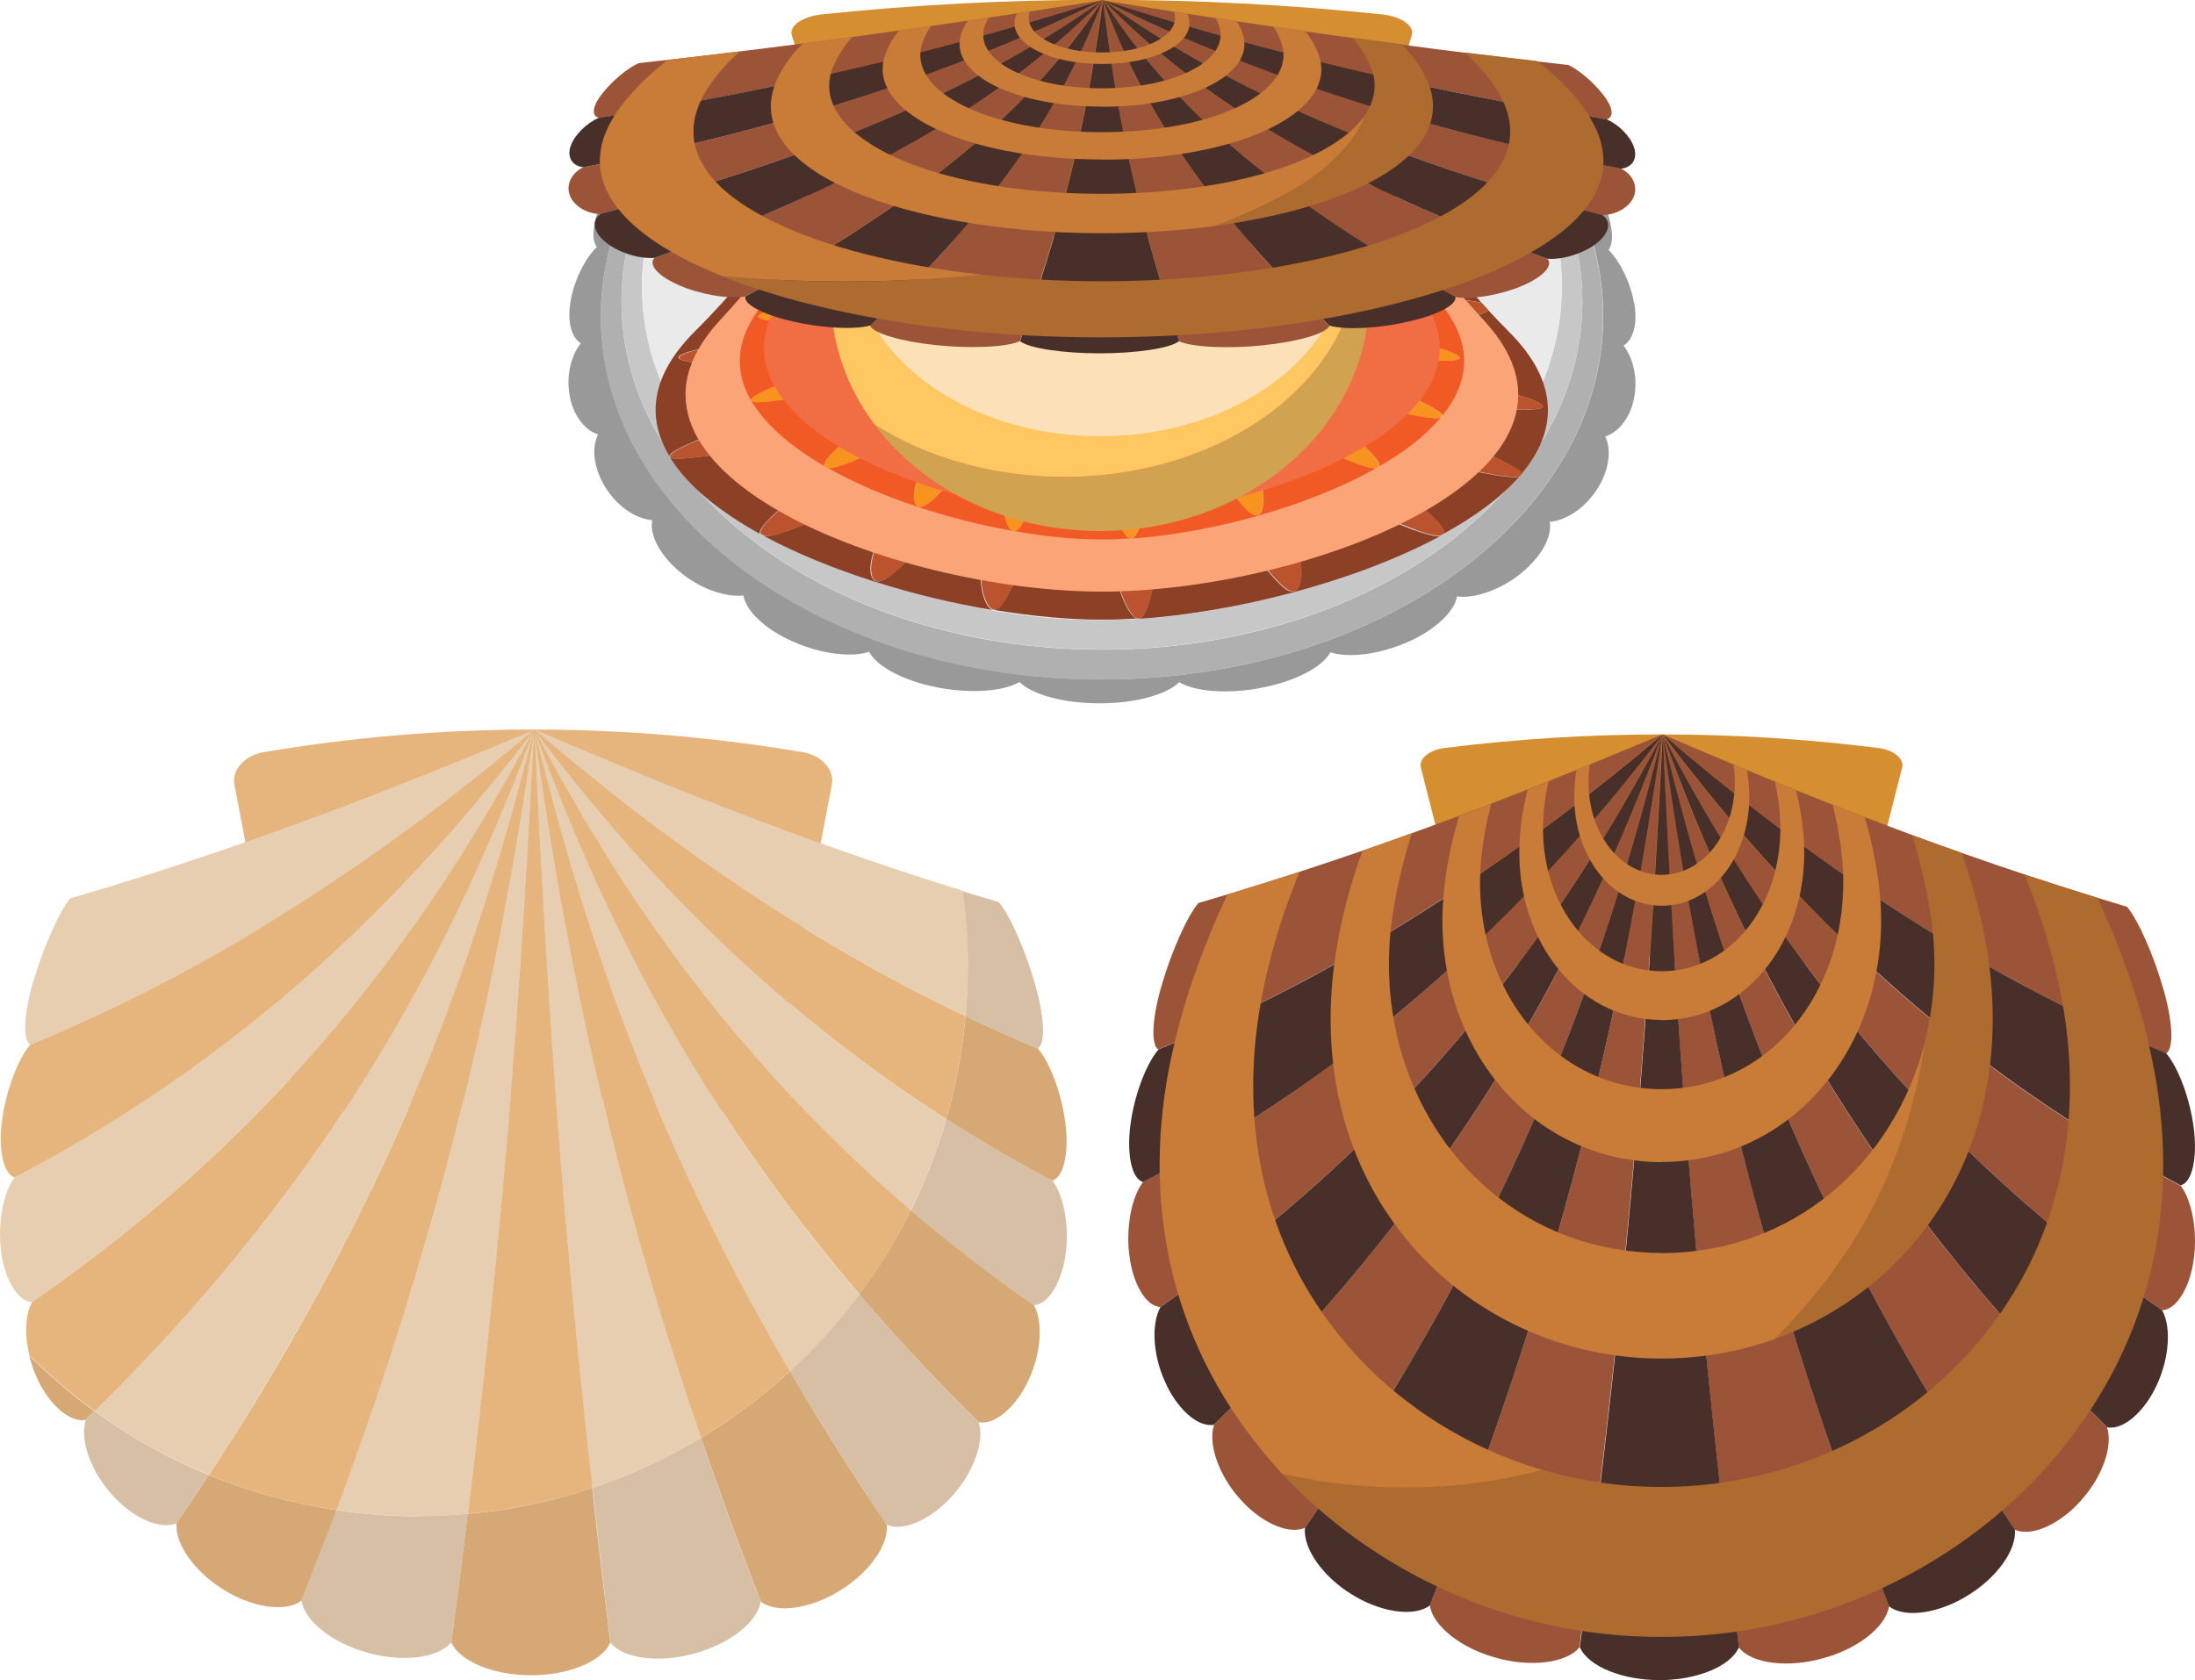 <?xml version="1.0" encoding="UTF-8"?><svg id="_レイヤー_2" xmlns="http://www.w3.org/2000/svg" width="122.03" height="93.43" viewBox="0 0 122.03 93.43"><defs><style>.cls-1,.cls-2,.cls-3,.cls-4,.cls-5,.cls-6,.cls-7,.cls-8,.cls-9,.cls-10,.cls-11,.cls-12,.cls-13,.cls-14,.cls-15,.cls-16,.cls-17,.cls-18,.cls-19,.cls-20,.cls-21,.cls-22,.cls-23,.cls-24,.cls-25,.cls-26,.cls-27,.cls-28,.cls-29{stroke-width:0px;}.cls-1,.cls-24{fill:#ffc762;}.cls-2{fill:#eaeaea;}.cls-3{fill:#d6bfa4;}.cls-4{fill:#c69c6d;}.cls-5{fill:#492f29;}.cls-5,.cls-12,.cls-16,.cls-19,.cls-22,.cls-23,.cls-24,.cls-28,.cls-29{fill-rule:evenodd;}.cls-6{fill:#f15a24;}.cls-7{fill:#c87d2d;}.cls-8{fill:#b0b0b0;}.cls-9,.cls-22{fill:#e6b57e;}.cls-10{fill:#f7931e;}.cls-11{fill:none;}.cls-12{fill:#4d4d4d;}.cls-13{fill:#bb542e;}.cls-14{fill:#999;}.cls-15{fill:#c97b38;}.cls-16{fill:#f16e45;}.cls-17{fill:#fbe0b8;}.cls-18{fill:#ae6b30;}.cls-19{fill:#fba477;}.cls-20{fill:#8c4025;}.cls-21{fill:#c7c7c7;}.cls-23{fill:#666;}.cls-25{fill:#d1a350;}.cls-26{fill:#d5a875;}.cls-27{fill:#e7ceb1;}.cls-28{fill:#9c5438;}.cls-29{fill:#d58e30;}</style></defs><g id="_レイヤー_1-2"><path class="cls-22" d="M41.25,61.96c-7.68-1.3-15.53-1.3-23.21,0-.8.13-1.58-.39-1.74-1.18-1.09-5.72-2.18-11.44-3.27-17.16-.15-.79.57-1.61,1.61-1.79,9.93-1.68,20.07-1.68,30,0,1.04.18,1.77.99,1.61,1.79-1.09,5.72-2.18,11.44-3.27,17.16-.15.79-.94,1.32-1.74,1.18Z"/><path class="cls-11" d="M38.97,79.96c1,2.91,2.1,5.94,3.33,9.11-1.23-3.17-2.33-6.2-3.33-9.11h0Z"/><path class="cls-11" d="M5.26,78.48c-.16.16-.33.32-.49.48.16-.16.33-.32.49-.48h0Z"/><path class="cls-11" d="M32.93,82.75c.31,2.74.64,5.6,1.01,8.6-.37-3-.71-5.86-1.01-8.6h0Z"/><path class="cls-11" d="M48.5,72.83c-.24-.28-.49-.56-.73-.84h0c.24.28.48.56.73.84Z"/><path class="cls-11" d="M53.68,56.51c1.3.62,2.63,1.22,4.02,1.8-1.39-.58-2.73-1.18-4.02-1.8h0Z"/><path class="cls-11" d="M52.61,62.23c1.34.86,2.74,1.7,4.2,2.51-1.46-.81-2.86-1.65-4.2-2.51h0Z"/><path class="cls-11" d="M48.4,83.45c-1.63-2.46-3.12-4.85-4.48-7.19h0c1.37,2.34,2.86,4.73,4.48,7.19Z"/><path class="cls-11" d="M17.92,86.05c.27-.7.53-1.39.78-2.07h0c-.25.68-.51,1.37-.78,2.07Z"/><path class="cls-4" d="M38.97,79.96h0c-1.72-5.03-3.12-9.69-4.29-14.08,1.16,4.39,2.56,9.05,4.29,14.08Z"/><path class="cls-4" d="M41.18,53.39c-.36-.33-.71-.66-1.05-.99.35.33.69.66,1.05.99,3.25,3,7.03,6.03,11.43,8.84h0c-4.4-2.82-8.18-5.84-11.43-8.84Z"/><path class="cls-4" d="M43.13,50.63c-.48-.31-.96-.62-1.43-.93-2.98-1.98-5.68-3.98-8.19-5.97,2.5,2,5.2,3.99,8.19,5.97.47.31.94.62,1.43.93Z"/><path class="cls-4" d="M24.4,47c-1.88,2.09-3.93,4.19-6.23,6.3-4.64,4.24-10.32,8.51-17.34,12.16,7.02-3.65,12.71-7.93,17.34-12.16,2.3-2.11,4.35-4.21,6.23-6.3Z"/><path class="cls-4" d="M53.68,56.51c-2.19-1.04-4.26-2.13-6.21-3.25,1.95,1.11,4.01,2.2,6.21,3.25h0Z"/><path class="cls-4" d="M18.5,57.32c.24-.29.49-.58.72-.86,4.44-5.41,7.68-10.63,10.47-15.88-2.8,5.25-6.03,10.47-10.47,15.88-.24.29-.48.58-.72.86Z"/><path class="cls-4" d="M32.93,82.75h0c-.76-6.77-1.33-12.79-1.78-18.37.45,5.58,1.02,11.6,1.78,18.37Z"/><path class="cls-4" d="M1.78,72.41c5.49-3.79,10.09-7.87,13.91-11.94-3.82,4.08-8.42,8.16-13.91,11.94Z"/><path class="cls-4" d="M20.84,59.06c.44-.71.86-1.42,1.26-2.13-.41.7-.83,1.41-1.26,2.13-3.8,6.23-8.87,12.82-15.58,19.42h0c6.71-6.59,11.77-13.19,15.58-19.41Z"/><path class="cls-4" d="M22.69,61.69c-2.24,5.18-5.06,10.68-8.66,16.54,3.6-5.86,6.43-11.36,8.66-16.54Z"/><path class="cls-4" d="M23.33,70.18c-.21.71-.43,1.42-.65,2.14.22-.72.44-1.43.65-2.14Z"/><path class="cls-4" d="M29.5,41.9c-.43,2.86-.9,5.71-1.44,8.61.54-2.9,1.01-5.76,1.44-8.61Z"/><path class="cls-4" d="M35.48,59.02c.28.7.56,1.4.86,2.11,1.99,4.76,4.46,9.8,7.58,15.13h0c-3.12-5.33-5.59-10.37-7.58-15.13-.3-.71-.58-1.41-.86-2.11Z"/><path class="cls-4" d="M18.7,83.98h0c1.5-4.03,2.79-7.83,3.91-11.44-1.12,3.61-2.41,7.41-3.91,11.44Z"/><path class="cls-4" d="M40.94,57.55c-.28-.34-.56-.68-.84-1.01-2.75-3.39-5.03-6.7-7.03-10,2,3.29,4.28,6.61,7.03,10,.27.34.55.68.84,1.01Z"/><path class="cls-4" d="M47.77,71.98h0c-2.95-3.46-5.48-6.88-7.65-10.22,2.17,3.34,4.7,6.76,7.65,10.22Z"/><path class="cls-4" d="M29.7,40.57c.61,4.36,1.3,8.69,2.19,13.19-.89-4.5-1.58-8.83-2.19-13.19Z"/><path class="cls-27" d="M1.89,54.43c-.53,1.77-.67,3.36-.21,3.67,6.19-2.55,11.42-5.51,15.99-8.49,4.56-3,8.47-6.01,12.04-9.03-7.56,3.18-15.87,6.47-25.8,9.38-.64.76-1.49,2.73-2.01,4.48Z"/><path class="cls-27" d="M18.16,53.3c-4.64,4.24-10.32,8.51-17.34,12.16-.64.84-.96,2.58-.76,4.1.18,1.53.91,2.83,1.72,2.85,5.49-3.79,10.09-7.87,13.91-11.94.99-1.05,1.92-2.1,2.81-3.15.24-.29.49-.58.72-.86,4.44-5.41,7.68-10.63,10.47-15.88-1.64,2.14-3.38,4.28-5.31,6.43-1.88,2.09-3.93,4.19-6.23,6.3Z"/><path class="cls-9" d="M1.68,58.1c-.68.78-1.35,2.57-1.56,4.17-.23,1.6.05,3.02.7,3.2,7.02-3.65,12.71-7.93,17.34-12.16,2.3-2.11,4.35-4.21,6.23-6.3,1.92-2.14,3.67-4.28,5.31-6.43-3.57,3.02-7.47,6.04-12.04,9.03-4.56,2.98-9.8,5.94-15.99,8.49Z"/><path class="cls-9" d="M1.68,58.1c6.19-2.55,11.42-5.51,15.99-8.49,4.56-3,8.47-6.01,12.04-9.03-3.57,3.02-7.47,6.04-12.04,9.03-4.56,2.98-9.8,5.94-15.99,8.49Z"/><path class="cls-9" d="M29.7,40.57c-1.64,2.14-3.38,4.28-5.31,6.43,1.92-2.14,3.67-4.28,5.31-6.43Z"/><path class="cls-3" d="M5.26,78.48c-.16.16-.33.32-.49.48-.35,1.06.25,2.78,1.37,4.06,1.1,1.3,2.71,2.11,3.68,1.68.61-.9,1.21-1.78,1.79-2.67-2.27-.93-4.39-2.13-6.35-3.55Z"/><path class="cls-27" d="M22.69,61.69c.09-.2.18-.41.26-.61,3.07-7.24,5.08-13.83,6.75-20.51-2.02,5.39-4.36,10.74-7.6,16.36-.41.7-.83,1.41-1.26,2.13-3.8,6.23-8.87,12.82-15.58,19.41,1.95,1.42,4.08,2.62,6.35,3.55.84-1.28,1.65-2.55,2.41-3.8,3.6-5.86,6.43-11.36,8.66-16.54Z"/><path class="cls-26" d="M1.62,75.37c.1.4.23.8.4,1.18.63,1.46,1.82,2.59,2.74,2.41.16-.16.33-.32.49-.48-1.29-.94-2.51-1.98-3.64-3.11Z"/><path class="cls-9" d="M20.84,59.06c.44-.71.86-1.42,1.26-2.13,3.24-5.63,5.58-10.97,7.6-16.36-2.8,5.25-6.03,10.47-10.47,15.88-.24.29-.48.58-.72.86-.89,1.05-1.82,2.1-2.81,3.15-3.82,4.08-8.42,8.16-13.91,11.94-.39.69-.43,1.83-.16,2.96,1.13,1.13,2.34,2.17,3.64,3.11,6.71-6.59,11.77-13.19,15.58-19.42Z"/><path class="cls-9" d="M18.5,57.32c-.89,1.05-1.82,2.1-2.81,3.15.99-1.05,1.92-2.1,2.81-3.15Z"/><path class="cls-9" d="M22.1,56.93c3.24-5.63,5.58-10.97,7.6-16.36-2.02,5.39-4.36,10.74-7.6,16.36Z"/><path class="cls-3" d="M23.23,84.32c-1.54,0-3.06-.12-4.54-.34-.25.68-.51,1.37-.78,2.07-.25.66-.51,1.34-.78,2.01-.12.31-.25.63-.37.94.17,1.17,1.78,2.39,3.65,2.9,1.86.54,3.93.35,4.68-.58.33-2.47.63-4.85.91-7.14-.91.08-1.84.13-2.77.13Z"/><path class="cls-27" d="M29.7,40.57c-.06.44-.13.89-.2,1.33-.43,2.86-.9,5.71-1.44,8.61-.72,3.84-1.56,7.78-2.61,11.95-.63,2.48-1.33,5.05-2.12,7.72-.21.71-.43,1.42-.65,2.14-.02.07-.05.15-.07.22-1.12,3.61-2.41,7.41-3.91,11.44,1.48.22,2.99.34,4.54.34.93,0,1.86-.04,2.77-.13,2.17-17.68,3.02-30.29,3.66-42.94.01-.23.02-.45.03-.68Z"/><path class="cls-26" d="M17.92,86.05c.27-.7.53-1.39.78-2.07-2.47-.37-4.85-1.03-7.09-1.95-.58.88-1.17,1.77-1.79,2.67-.12,1.15,1.01,2.7,2.56,3.67,1.53.99,3.47,1.34,4.38.64.12-.31.25-.63.37-.94.27-.68.52-1.35.78-2.01Z"/><path class="cls-9" d="M22.68,72.32c.22-.72.44-1.43.65-2.14.79-2.67,1.49-5.23,2.12-7.72,1.05-4.18,1.9-8.11,2.61-11.95.54-2.9,1.01-5.76,1.44-8.61.07-.44.13-.88.2-1.33-1.68,6.68-3.68,13.27-6.75,20.51-.09.2-.17.41-.26.61-2.24,5.18-5.06,10.68-8.66,16.54-.77,1.25-1.57,2.51-2.41,3.8,2.24.92,4.62,1.59,7.09,1.95,1.5-4.03,2.79-7.83,3.91-11.44.02-.07.05-.15.07-.22Z"/><path class="cls-9" d="M11.61,82.03c-.58.88-1.17,1.77-1.79,2.67.61-.9,1.21-1.78,1.79-2.67h0Z"/><path class="cls-9" d="M11.61,82.03h0c.84-1.28,1.65-2.55,2.41-3.8-.77,1.25-1.57,2.51-2.41,3.8Z"/><path class="cls-9" d="M22.69,61.69c.09-.2.18-.41.26-.61,3.07-7.24,5.08-13.83,6.75-20.51-1.68,6.68-3.68,13.27-6.75,20.51-.09.2-.17.41-.26.61Z"/><path class="cls-9" d="M17.92,86.05c-.25.66-.51,1.34-.78,2.01.27-.68.52-1.35.78-2.01Z"/><path class="cls-9" d="M22.68,72.32c-.02.07-.05.15-.07.22.02-.07.05-.15.07-.22Z"/><path class="cls-9" d="M23.33,70.18c.79-2.67,1.5-5.23,2.12-7.72,1.05-4.18,1.9-8.11,2.61-11.95-.72,3.84-1.56,7.78-2.61,11.95-.63,2.48-1.33,5.05-2.12,7.72Z"/><path class="cls-3" d="M32.93,82.75c.31,2.74.64,5.6,1.01,8.6.74.93,2.81,1.13,4.67.6,1.88-.5,3.5-1.72,3.68-2.88-1.23-3.17-2.33-6.2-3.33-9.11-1.89,1.14-3.91,2.08-6.04,2.79Z"/><path class="cls-27" d="M33.82,62.5c-.74-3.02-1.37-5.91-1.93-8.73-.89-4.5-1.58-8.83-2.19-13.19.34,7.61.75,15.18,1.45,23.8.45,5.58,1.02,11.6,1.78,18.37,2.13-.71,4.15-1.65,6.04-2.79-1.72-5.03-3.12-9.69-4.29-14.08-.3-1.15-.59-2.27-.86-3.39Z"/><path class="cls-26" d="M26,84.19c-.28,2.29-.58,4.67-.91,7.14.48,1.09,2.43,1.84,4.41,1.83,1.99.02,3.94-.72,4.43-1.81-.37-3-.71-5.86-1.01-8.6-2.21.74-4.53,1.23-6.93,1.44Z"/><path class="cls-9" d="M29.7,40.57c-.01.23-.02.45-.03.68-.65,12.65-1.5,25.26-3.66,42.94,2.4-.22,4.72-.71,6.93-1.44-.76-6.77-1.33-12.79-1.78-18.37-.7-8.63-1.11-16.19-1.45-23.8Z"/><path class="cls-9" d="M26,84.19c-.28,2.29-.58,4.67-.91,7.14.33-2.47.63-4.85.91-7.14h0Z"/><path class="cls-9" d="M26,84.19h0c2.17-17.68,3.02-30.29,3.66-42.94-.65,12.65-1.5,25.26-3.66,42.94Z"/><path class="cls-9" d="M29.7,40.57c.34,7.61.75,15.18,1.45,23.8-.7-8.63-1.11-16.19-1.45-23.8Z"/><path class="cls-3" d="M50.71,75.28c-.39-.42-.78-.85-1.16-1.27-.36-.4-.71-.79-1.05-1.19-.24-.28-.49-.56-.73-.84-1.15,1.54-2.44,2.97-3.86,4.27,1.37,2.34,2.86,4.73,4.48,7.19.3.45.59.89.9,1.35.97.43,2.59-.37,3.7-1.66,1.14-1.27,1.76-2.99,1.42-4.04-1.3-1.27-2.53-2.54-3.71-3.81Z"/><path class="cls-27" d="M38.46,59.13c-3.88-6.44-6.52-12.47-8.76-18.55,1.48,6.04,3.23,12.01,5.78,18.45.28.7.56,1.4.86,2.11,1.99,4.76,4.46,9.8,7.58,15.13,1.41-1.3,2.71-2.73,3.86-4.27-2.95-3.46-5.48-6.88-7.65-10.22-.58-.89-1.13-1.77-1.66-2.64Z"/><path class="cls-26" d="M43.92,76.26c-1.52,1.39-3.17,2.63-4.95,3.7,1,2.91,2.1,5.94,3.33,9.11.91.7,2.85.36,4.4-.62,1.57-.95,2.71-2.5,2.6-3.65-.3-.45-.6-.9-.9-1.35-1.63-2.46-3.12-4.85-4.48-7.19Z"/><path class="cls-9" d="M35.48,59.02c-2.55-6.44-4.3-12.41-5.78-18.45.61,4.36,1.3,8.69,2.19,13.19.56,2.82,1.19,5.71,1.93,8.73.27,1.11.56,2.24.86,3.39,1.16,4.39,2.56,9.05,4.29,14.08,1.77-1.07,3.43-2.31,4.95-3.7-3.12-5.33-5.59-10.37-7.58-15.13-.3-.71-.58-1.41-.86-2.11Z"/><path class="cls-9" d="M34.68,65.88c-.3-1.15-.59-2.27-.86-3.39-.74-3.02-1.37-5.91-1.93-8.73.56,2.82,1.19,5.71,1.93,8.73.27,1.11.56,2.24.86,3.39Z"/><path class="cls-9" d="M49.3,84.79c-.3-.45-.6-.9-.9-1.35.3.45.59.89.9,1.35Z"/><path class="cls-9" d="M29.7,40.57c1.48,6.04,3.23,12.01,5.78,18.45-2.55-6.44-4.3-12.41-5.78-18.45Z"/><path class="cls-3" d="M56.81,64.74c-1.46-.81-2.86-1.65-4.2-2.51-.51,1.76-1.17,3.46-1.97,5.08,2.11,1.8,4.38,3.56,6.84,5.27.81-.02,1.56-1.31,1.76-2.84.22-1.52-.09-3.25-.73-4.09-.57-.3-1.13-.61-1.69-.91Z"/><path class="cls-27" d="M40.13,52.4c-4.14-3.96-7.46-7.89-10.43-11.83,1.04,1.99,2.15,3.98,3.36,5.97,2,3.29,4.28,6.61,7.03,10,.27.34.55.68.84,1.01,2.74,3.25,5.95,6.56,9.7,9.76.8-1.62,1.47-3.31,1.97-5.08-4.4-2.81-8.18-5.84-11.43-8.84-.36-.33-.71-.66-1.05-.99Z"/><path class="cls-26" d="M47.77,71.98c.24.28.48.56.73.84.35.4.7.79,1.05,1.19.38.42.77.85,1.16,1.27,1.18,1.27,2.41,2.54,3.71,3.81.93.18,2.13-.93,2.78-2.38.67-1.44.81-3.19.28-4.13-2.46-1.71-4.73-3.48-6.84-5.27-.82,1.65-1.78,3.21-2.87,4.67Z"/><path class="cls-9" d="M40.94,57.55c-.28-.34-.56-.68-.84-1.01-2.75-3.39-5.03-6.7-7.03-10-1.21-1.99-2.32-3.98-3.36-5.97,2.24,6.09,4.88,12.12,8.76,18.55.53.87,1.08,1.76,1.66,2.64,2.17,3.34,4.7,6.76,7.65,10.22,1.09-1.46,2.05-3.03,2.87-4.67-3.75-3.2-6.96-6.51-9.7-9.76Z"/><path class="cls-9" d="M48.5,72.83c.35.4.7.79,1.05,1.19-.36-.4-.71-.79-1.05-1.19Z"/><path class="cls-9" d="M50.71,75.28c1.18,1.27,2.41,2.54,3.71,3.81-1.3-1.27-2.53-2.54-3.71-3.81Z"/><path class="cls-9" d="M49.55,74.01c.38.42.77.85,1.16,1.27-.39-.42-.78-.85-1.16-1.27Z"/><path class="cls-9" d="M40.12,61.77c-.58-.89-1.13-1.77-1.66-2.64-3.88-6.44-6.52-12.47-8.76-18.55,2.24,6.09,4.88,12.12,8.76,18.55.53.87,1.08,1.76,1.66,2.64Z"/><path class="cls-9" d="M50.64,67.31c2.11,1.8,4.38,3.56,6.84,5.27-2.46-1.71-4.73-3.48-6.84-5.27h0Z"/><path class="cls-9" d="M29.7,40.57c1.04,1.99,2.15,3.98,3.36,5.97-1.21-1.99-2.32-3.98-3.36-5.97Z"/><path class="cls-9" d="M40.94,57.55c2.74,3.25,5.95,6.56,9.7,9.76h0c-3.75-3.2-6.96-6.51-9.7-9.76Z"/><path class="cls-3" d="M53.68,56.51c1.3.62,2.63,1.22,4.02,1.8.46-.31.34-1.89-.18-3.66-.5-1.75-1.35-3.72-1.99-4.48-.68-.2-1.35-.41-2.02-.61.19,1.37.29,2.77.29,4.2,0,.93-.04,1.85-.13,2.77Z"/><path class="cls-27" d="M33.52,43.73c2.5,2,5.2,3.99,8.19,5.97.47.31.94.62,1.43.93,1.38.89,2.83,1.76,4.34,2.63,1.95,1.11,4.01,2.2,6.21,3.25.08-.91.13-1.83.13-2.77,0-1.42-.1-2.82-.29-4.2-9.09-2.83-16.78-5.95-23.82-8.98,1.23,1.06,2.5,2.11,3.82,3.16Z"/><path class="cls-26" d="M52.61,62.23c1.34.86,2.74,1.7,4.2,2.51.55.31,1.12.61,1.69.91.65-.17.94-1.59.73-3.18-.19-1.59-.85-3.38-1.53-4.16-1.39-.58-2.73-1.18-4.02-1.8-.18,1.97-.54,3.88-1.07,5.72Z"/><path class="cls-9" d="M40.13,52.4c.35.33.69.66,1.05.99,3.25,3,7.03,6.03,11.43,8.84.53-1.84.89-3.76,1.07-5.72-2.19-1.04-4.26-2.13-6.21-3.25-1.51-.86-2.96-1.74-4.34-2.63-.48-.31-.96-.62-1.43-.93-2.98-1.98-5.68-3.98-8.19-5.97-1.32-1.05-2.59-2.11-3.82-3.16,2.97,3.94,6.29,7.86,10.43,11.83Z"/><path class="cls-26" d="M58.5,65.66c-.57-.3-1.13-.61-1.69-.91.55.31,1.12.61,1.69.91Z"/><path class="cls-9" d="M40.13,52.4c-4.14-3.96-7.46-7.89-10.43-11.83,2.97,3.94,6.29,7.86,10.43,11.83Z"/><path class="cls-9" d="M29.7,40.57c1.23,1.06,2.5,2.11,3.82,3.16-1.32-1.05-2.59-2.11-3.82-3.16Z"/><path class="cls-9" d="M43.13,50.63c1.38.89,2.83,1.76,4.34,2.63-1.51-.86-2.96-1.74-4.34-2.63Z"/><path class="cls-29" d="M101.72,53.77c-6.19-.78-12.5-.78-18.69,0-.65.08-1.27-.23-1.4-.72-.88-3.46-1.76-6.92-2.64-10.37-.12-.48.46-.97,1.3-1.08,8-1.01,16.16-1.01,24.16,0,.84.11,1.42.6,1.3,1.08-.88,3.46-1.76,6.92-2.64,10.37-.12.48-.75.8-1.4.72Z"/><path class="cls-28" d="M64.4,58.37c-.46-.31-.32-1.9.21-3.67.52-1.76,1.37-3.72,2.01-4.48,9.94-2.91,18.24-6.2,25.8-9.38,0,0,0,0,0,0-3.57,3.02-7.47,6.04-12.04,9.03-4.56,2.98-9.8,5.94-15.99,8.49Z"/><path class="cls-28" d="M64.51,72.68c-.81-.02-1.54-1.33-1.72-2.85-.21-1.52.11-3.26.76-4.1,7.02-3.65,12.71-7.93,17.34-12.16,4.65-4.27,8.3-8.49,11.54-12.73,0,0,0,0,0,0-2.8,5.25-6.03,10.47-10.47,15.88-4.42,5.37-10.14,10.92-17.44,15.96Z"/><path class="cls-5" d="M63.55,65.73c-.65-.17-.92-1.6-.7-3.2.2-1.59.87-3.38,1.56-4.17,6.19-2.55,11.42-5.51,15.99-8.49,4.56-3,8.47-6.01,12.04-9.03,0,0,0,0,0,0-3.23,4.24-6.89,8.46-11.54,12.73-4.64,4.24-10.32,8.51-17.34,12.16Z"/><path class="cls-28" d="M72.55,84.96c-.97.43-2.58-.38-3.68-1.68-1.12-1.28-1.73-3-1.37-4.06,6.95-6.75,12.17-13.52,16.07-19.89,3.92-6.42,6.59-12.42,8.86-18.49,0,0,0,0,0,0-1.68,6.68-3.68,13.27-6.75,20.51-3.06,7.21-7.26,15.05-13.12,23.61Z"/><path class="cls-5" d="M67.5,79.23c-.93.18-2.11-.95-2.74-2.41-.66-1.45-.77-3.2-.24-4.14,7.3-5.04,13.02-10.59,17.44-15.96,4.44-5.41,7.68-10.63,10.47-15.88,0,0,0,0,0,0-2.27,6.07-4.95,12.07-8.86,18.49-3.9,6.38-9.11,13.14-16.07,19.89Z"/><path class="cls-28" d="M87.82,91.6c-.75.92-2.82,1.12-4.68.58-1.87-.51-3.47-1.73-3.65-2.9,3.99-10.07,6.71-18.73,8.68-26.54,1.97-7.83,3.22-14.81,4.25-21.9,0,0,0,0,0,0-.73,14.52-1.71,28.86-4.61,50.76Z"/><path class="cls-5" d="M79.49,89.28c-.91.69-2.85.34-4.38-.64-1.55-.96-2.68-2.52-2.56-3.67,5.87-8.57,10.06-16.4,13.12-23.61,3.07-7.24,5.08-13.83,6.75-20.51,0,0,0,0,0,0-1.03,7.09-2.28,14.07-4.25,21.9-1.97,7.81-4.69,16.47-8.68,26.54Z"/><path class="cls-28" d="M105.02,89.34c-.19,1.16-1.8,2.38-3.68,2.88-1.87.53-3.93.33-4.67-.6-2.7-21.9-3.58-36.25-4.24-50.78,0,0,0,0,0,0,1,7.1,2.2,14.09,4.12,21.92,1.92,7.82,4.57,16.49,8.48,26.57Z"/><path class="cls-5" d="M96.67,91.62c-.49,1.09-2.45,1.83-4.43,1.81-1.99.01-3.94-.74-4.41-1.83,2.9-21.9,3.87-36.24,4.61-50.76,0,0,0,0,0,0,.66,14.53,1.54,28.87,4.24,50.78Z"/><path class="cls-28" d="M117.14,79.37c.35,1.06-.28,2.77-1.42,4.04-1.11,1.29-2.74,2.09-3.7,1.66-5.8-8.58-9.94-16.43-12.96-23.66-3.03-7.25-4.99-13.86-6.64-20.56,0,0,0,0,0,0,2.24,6.09,4.88,12.12,8.76,18.55,3.86,6.4,9.04,13.19,15.95,19.97Z"/><path class="cls-5" d="M112.02,85.06c.1,1.15-1.03,2.69-2.6,3.65-1.55.98-3.49,1.32-4.4.62-3.9-10.08-6.56-18.75-8.48-26.57-1.92-7.84-3.13-14.83-4.12-21.92,0,0,0,0,0,0,1.64,6.69,3.61,13.3,6.64,20.56,3.02,7.23,7.16,15.08,12.96,23.66Z"/><path class="cls-28" d="M121.23,65.93c.64.84.95,2.58.73,4.09-.19,1.52-.94,2.82-1.76,2.84-7.29-5.07-12.98-10.65-17.38-16.05-4.42-5.44-7.62-10.68-10.39-15.96,0,0,0,0,0,0,3.21,4.27,6.85,8.52,11.48,12.82,4.62,4.27,10.29,8.58,17.32,12.27Z"/><path class="cls-5" d="M120.2,72.86c.53.94.39,2.68-.28,4.13-.65,1.45-1.85,2.57-2.78,2.38-6.92-6.78-12.09-13.57-15.95-19.97-3.88-6.44-6.52-12.47-8.76-18.55,0,0,0,0,0,0,2.77,5.28,5.98,10.52,10.39,15.96,4.4,5.4,10.09,10.98,17.38,16.05Z"/><path class="cls-28" d="M118.26,50.44c.64.76,1.48,2.73,1.99,4.48.52,1.77.64,3.35.18,3.66-6.2-2.59-11.44-5.59-16-8.6-4.56-3.03-8.45-6.08-12-9.14,0,0,0,0,0,0,7.55,3.25,15.86,6.61,25.83,9.59Z"/><path class="cls-5" d="M120.43,58.58c.68.79,1.34,2.58,1.53,4.16.21,1.6-.07,3.01-.73,3.18-7.03-3.69-12.7-8-17.32-12.27-4.63-4.3-8.27-8.55-11.48-12.82,0,0,0,0,0,0,3.55,3.06,7.45,6.1,12,9.14,4.56,3.02,9.79,6.01,16,8.6Z"/><path class="cls-18" d="M119.44,57.93c-.67-2.78-1.65-5.46-2.84-8-1.38-.43-2.72-.86-4.04-1.29.85,2.08,1.53,4.27,1.99,6.53,1.39,6.99.03,13.59-4.01,18.77-3.97,5.15-10.63,8.76-18.17,8.75-2.32,0-4.56-.34-6.66-.96-2.43.64-4.99.98-7.63.98-2.35,0-4.63-.27-6.82-.78,4.95,5.34,12.56,9.12,21.1,9.1,9.48.03,17.82-4.64,22.64-10.92,4.93-6.33,6.38-14.09,4.42-22.19Z"/><path class="cls-18" d="M98.62,74.48c3.35-1.19,6.23-3.31,8.28-5.98,3.29-4.23,4.54-9.78,3.56-15.71-.3-1.85-.79-3.64-1.41-5.35-.94-.33-1.85-.66-2.75-.99.43,1.35.76,2.75,1,4.2.42,2.58.28,5.09-.32,7.4-.86,6.39-3.89,12.11-8.36,16.43Z"/><path class="cls-15" d="M85.72,81.74c-4.73-1.4-8.77-4.23-11.51-7.79-4.04-5.18-5.4-11.79-4.01-18.77.46-2.32,1.17-4.57,2.05-6.7-1.31.43-2.64.85-4.01,1.26-1.23,2.6-2.25,5.35-2.93,8.2-1.96,8.1-.5,15.86,4.42,22.19.48.62,1,1.23,1.54,1.82,2.19.51,4.47.78,6.82.78,2.64,0,5.2-.34,7.63-.98Z"/><path class="cls-15" d="M92.38,69.68c-9.87-.05-16.54-9.05-14.92-19.04.24-1.48.59-2.92,1.03-4.3-.9.32-1.81.65-2.74.97-.64,1.74-1.14,3.58-1.45,5.48-.98,5.93.27,11.48,3.56,15.71,3.24,4.22,8.55,7.06,14.53,7.05,2.2,0,4.3-.38,6.24-1.07,4.47-4.32,7.5-10.04,8.36-16.43-1.73,6.64-7.28,11.6-14.6,11.64Z"/><path class="cls-15" d="M92.38,64.62c7.75-.03,13.15-7.26,12.06-15.54-.16-1.25-.43-2.47-.77-3.63-.6-.23-1.2-.46-1.79-.69.23.89.41,1.82.51,2.77.77,7.02-3.71,13.03-10.01,13.04-6.3-.01-10.78-6.02-10.01-13.04.11-.97.29-1.92.53-2.83-.59.23-1.18.45-1.78.68-.36,1.18-.63,2.43-.79,3.71-1.09,8.28,4.31,15.51,12.06,15.54Z"/><path class="cls-15" d="M92.38,56.73c4.84,0,8.37-4.74,7.88-10.35-.07-.84-.21-1.65-.41-2.43-.39-.16-.78-.32-1.17-.47.13.59.22,1.2.27,1.83.35,4.74-2.59,8.7-6.57,8.7-3.98,0-6.92-3.96-6.57-8.7.05-.64.14-1.26.28-1.86-.39.15-.77.31-1.16.46-.2.79-.35,1.61-.42,2.46-.49,5.62,3.04,10.35,7.88,10.35Z"/><path class="cls-15" d="M92.38,50.37c2.88,0,5.05-2.94,4.86-6.5-.02-.35-.06-.7-.12-1.04-.25-.1-.49-.2-.74-.31.03.22.05.44.06.66.14,3-1.68,5.47-4.06,5.47-2.38,0-4.2-2.47-4.06-5.47.01-.22.03-.44.06-.66-.24.1-.49.2-.73.3-.06.34-.1.69-.12,1.05-.19,3.56,1.98,6.5,4.86,6.5Z"/><path class="cls-14" d="M90.84,16.85c-.18-1.11-.77-2.31-1.42-2.96.5-.62-.07-2.18-.28-2.69-.47-1.17-1.31-2.68-2.02-3.3l-.06-.05-.08-.02c-.53-.11-1.06-.23-1.58-.35,2.37,2.97,3.73,6.42,3.73,10.1,0,11.16-12.47,20.2-27.86,20.2s-27.86-9.04-27.86-20.2c0-3.74,1.4-7.24,3.85-10.25-.52.11-1.04.23-1.57.34l-.09.02-.06.05c-.72.61-1.57,2.12-2.05,3.29-.21.51-.8,2.08-.31,2.7-.66.65-1.25,1.85-1.45,2.96-.18.94-.07,2,.56,2.4-.56.69-.82,1.86-.62,2.9.09.57.33,1.11.66,1.51.27.33.58.55.92.66-.17.33-.24.75-.2,1.21.05.57.26,1.17.59,1.7.62,1.04,1.67,1.78,2.62,1.86-.07.36,0,.79.22,1.25.26.56.72,1.12,1.28,1.59.97.83,2.25,1.36,3.28,1.36.1,0,.2,0,.29-.02.13.84,1.18,1.86,2.67,2.53,1.01.47,2.21.76,3.21.76.42,0,.8-.05,1.11-.15.43.81,1.91,1.61,3.72,1.96.69.15,1.42.22,2.12.22,1.07,0,1.96-.18,2.52-.5.71.7,2.46,1.18,4.39,1.18h.04s.05,0,.08,0c1.91,0,3.66-.48,4.37-1.17.56.33,1.46.51,2.55.51.69,0,1.41-.07,2.1-.22,1.82-.35,3.31-1.14,3.75-1.95.32.1.7.15,1.13.15.99,0,2.19-.28,3.2-.74,1.5-.66,2.57-1.68,2.71-2.52.1.01.2.02.31.02,1.03,0,2.32-.53,3.3-1.35.57-.47,1.04-1.03,1.31-1.58.22-.46.3-.88.24-1.24.95-.08,2.01-.82,2.65-1.85.34-.53.56-1.13.61-1.69.05-.47-.02-.88-.18-1.21.34-.1.66-.33.93-.65.34-.4.58-.94.68-1.51.21-1.04-.04-2.2-.59-2.89.64-.39.77-1.45.59-2.39Z"/><path class="cls-8" d="M61.26,37.79c15.38,0,27.86-9.04,27.86-20.2,0-3.68-1.36-7.13-3.73-10.1-.27-.06-.54-.12-.81-.18,2.16,2.8,3.39,6.02,3.39,9.45,0,10.7-11.96,19.37-26.71,19.37s-26.71-8.67-26.71-19.37c0-3.49,1.27-6.76,3.5-9.59-.27.06-.53.12-.8.18-2.44,3-3.85,6.51-3.85,10.25,0,11.16,12.47,20.2,27.86,20.2Z"/><path class="cls-21" d="M86.83,15.93c0,10.24-11.45,18.54-25.57,18.54s-25.57-8.3-25.57-18.54c0-3.24,1.15-6.29,3.17-8.95-.27.06-.54.12-.81.18-2.23,2.83-3.5,6.1-3.5,9.59,0,10.7,11.96,19.37,26.71,19.37s26.71-8.67,26.71-19.37c0-3.43-1.23-6.66-3.39-9.45-.27-.06-.55-.12-.82-.19,1.96,2.62,3.07,5.62,3.07,8.81Z"/><path class="cls-2" d="M61.26,34.47c14.12,0,25.57-8.3,25.57-18.54,0-3.19-1.11-6.19-3.07-8.81-2.11-.49-4.2-1-6.34-1.55l.58-2.19c.08-.29-.02-.59-.27-.85-.34-.35-.91-.6-1.57-.68-4.7-.58-9.5-.88-14.28-.9h-.87c-4.9,0-9.83.31-14.65.9-.66.08-1.23.33-1.57.68-.25.26-.35.57-.27.85l.56,2.12c-2.1.53-4.15,1.02-6.22,1.49-2.02,2.65-3.17,5.7-3.17,8.95,0,10.24,11.45,18.54,25.57,18.54Z"/><path class="cls-12" d="M61.84,2.41c0,.81-.26,1.46-.58,1.46s-.58-.66-.58-1.46.26-1.46.58-1.46.58.66.58,1.46Z"/><path class="cls-23" d="M61.47,1.93c0,.39-.13.71-.3.71s-.3-.32-.3-.71.13-.71.3-.71.3.32.3.71Z"/><path class="cls-13" d="M61.27,18.46s-.02-.03-.02-.04c0,.01.01.03.02.04Z"/><path class="cls-20" d="M47.89,14.59c.98.15,2.06.33,3.2.53-.87-.53-1.64-1.04-2.33-1.53-4.94-3.58-4.51-4.32,1.58-1.64.82.36,1.71.77,2.66,1.21-.63-.72-1.2-1.42-1.74-2.07-4.43-4.79-4.25-5.39,1.65-1.34,1.08.83,2.21,1.79,3.43,2.83-.56-1.41-1.08-2.75-1.64-3.95-1.24-2.69-2.56-4.22-2.45-4.57-4.2,2-6.27,5.66-9.82,10.08.76-.14,2.61,0,5.45.44Z"/><path class="cls-20" d="M44.44,22.5c2.17-.71,4.6-1.47,7.06-2.27-2.54.08-4.94.13-7.03.14-9.53.02-8.67-.82.7-1.89,1.98-.23,4.17-.45,6.46-.65-1.99-.48-3.73-.96-5.18-1.41-2.6-.84-4.01-1.48-4.34-1.87-1.01,1.25-2.15,2.55-3.49,3.89-2.48,2.48-2.67,4.83-1.4,6.93-.07-.33,2.31-1.31,7.22-2.87Z"/><path class="cls-20" d="M56.61,7.81c.88,1.2,1.69,2.59,2.55,4.08-.03-1.69-.07-3.27-.14-4.67-.72-6.27.79-6.35,2.18-.17.26,1.32.5,2.82.75,4.43.54-1.54,1.05-2.98,1.62-4.24,1.28-2.95,2.97-4.37,3.32-4.28.48.09-.39,1.69-1.24,4.77-.22.84-.43,1.74-.62,2.69.57-.82,1.15-1.58,1.74-2.28,1.94-2.33,3.89-3.52,4.4-3.59-2.36-1.36-5.4-2.15-9.93-2.15-3.87,0-6.65.57-8.85,1.59.47.06,2.42,1.32,4.21,3.82Z"/><path class="cls-20" d="M68.62,9.1c-.42.77-.82,1.6-1.24,2.46.77-.65,1.51-1.26,2.22-1.81,5.91-4.05,6.08-3.45,1.65,1.34-.81.98-1.7,2.06-2.75,3.19,1.62-.61,3.08-1.16,4.38-1.62,6.26-2.24,6.83-1.47,1.56,1.71-1.22.71-2.7,1.47-4.47,2.27,2.23-.08,4.31-.13,6.15-.14,3.25,0,5.38.12,6.25.34-4.73-5.19-6.77-9.66-11.03-12.2.03.39-1.38,1.88-2.73,4.45Z"/><path class="cls-20" d="M46.73,25.79c1.52-.98,3.35-2.06,5.24-3.19-2.37.61-4.68,1.16-6.77,1.62-5.01,1.09-7.69,1.47-7.96,1.2.96,1.58,2.75,3.02,4.99,4.26-.09-.41,1.33-1.72,4.49-3.88Z"/><path class="cls-20" d="M71.26,19.05c2.37.48,4.69.96,6.8,1.41,10.13,2.12,10.44,2.95.05,1.83-1.38-.15-2.86-.33-4.4-.53,1.43.53,2.83,1.04,4.11,1.53,4.35,1.62,6.56,2.65,6.77,3.06,1.96-2.33,2.17-5.03-.7-7.9-.4-.4-.78-.8-1.14-1.19-.4.32-2.18.71-5.45,1.15-1.74.23-3.79.45-6.04.65Z"/><path class="cls-20" d="M73.66,27.13c-1.68-.83-3.61-1.79-5.58-2.83,1.16,1.41,2.2,2.75,2.93,3.95,1.82,2.93,1.4,4.49.94,4.64-.63.15-1.3-1.11-3.86-3.81-1.11-1.2-2.47-2.59-3.85-4.08.21,1.69.3,3.27.25,4.67-.32,3.11-.7,4.69-1.2,4.75,5.34-.36,12.01-2.05,16.75-4.59-.72.03-2.92-.84-6.37-2.68Z"/><path class="cls-20" d="M76.73,24.93c-1.35-.36-2.8-.77-4.3-1.21,1.21.72,2.35,1.42,3.36,2.07,3.17,2.16,4.59,3.47,4.49,3.88,1.71-.94,3.15-2,4.17-3.15-.66.12-3.27-.39-7.72-1.59Z"/><path class="cls-20" d="M61.33,29.82c-.38-1.32-.76-2.82-1.08-4.43-.82,1.54-1.65,2.98-2.36,4.24-1.71,2.94-2.1,4.36-2.69,4.28,2.15.36,4.23.55,6.06.55.64,0,1.31-.02,2-.07-.5,0-1.13-1.52-1.93-4.59Z"/><path class="cls-20" d="M54.8,29.14c.2-.84.51-1.74.88-2.69-.92.82-1.8,1.58-2.58,2.28-2.91,2.58-3.8,3.76-4.42,3.59-.46-.17-.66-1.7,1.62-4.53.61-.77,1.35-1.6,2.18-2.46-1.27.65-2.5,1.26-3.61,1.81-3.46,1.84-5.65,2.71-6.37,2.68,3.6,1.93,8.3,3.37,12.7,4.11-.46-.1-1.11-1.7-.39-4.77Z"/><polygon class="cls-13" points="55.19 33.92 55.2 33.92 55.19 33.92 55.19 33.92"/><path class="cls-13" d="M63.28,34.4s-.02,0-.02,0c0,0,.02,0,.02,0Z"/><path class="cls-13" d="M77.83,23.29c-1.29-.48-2.68-1-4.11-1.53,1.54.2,3.03.38,4.4.53,10.39,1.11,10.08.29-.05-1.83-2.11-.45-4.43-.93-6.8-1.41,2.25-.2,4.29-.42,6.04-.65,3.28-.43,5.05-.83,5.45-1.15-.12-.13-.25-.27-.37-.4-.88-.22-3-.35-6.25-.34-1.85,0-3.93.05-6.15.14,1.77-.79,3.25-1.56,4.47-2.27,5.27-3.18,4.7-3.95-1.56-1.71-1.3.46-2.76,1.01-4.38,1.62,1.05-1.13,1.94-2.21,2.75-3.19,4.43-4.79,4.25-5.39-1.65-1.34-.72.55-1.45,1.16-2.22,1.81.42-.87.83-1.7,1.24-2.46,1.35-2.57,2.76-4.06,2.73-4.45-.06-.03-.11-.06-.17-.1-.51.08-2.46,1.26-4.4,3.59-.59.7-1.16,1.47-1.74,2.28.19-.95.4-1.86.62-2.69.85-3.09,1.71-4.69,1.24-4.77-.35-.09-2.04,1.33-3.32,4.28-.58,1.26-1.09,2.7-1.62,4.24-.26-1.6-.49-3.11-.75-4.43-1.39-6.18-2.9-6.11-2.18.17.06,1.39.11,2.98.14,4.67-.86-1.49-1.67-2.88-2.55-4.08-1.79-2.5-3.73-3.76-4.21-3.82-.05.02-.1.05-.15.07-.11.35,1.21,1.88,2.45,4.57.56,1.2,1.08,2.53,1.64,3.95-1.22-1.04-2.35-2-3.43-2.83-5.91-4.05-6.08-3.45-1.65,1.34.54.65,1.11,1.34,1.74,2.07-.95-.44-1.83-.85-2.66-1.21-6.09-2.67-6.52-1.94-1.58,1.64.68.48,1.46,1,2.33,1.53-1.14-.2-2.22-.38-3.2-.53-2.84-.45-4.69-.58-5.45-.44-.11.13-.21.27-.32.4.32.39,1.74,1.03,4.34,1.87,1.45.45,3.19.93,5.18,1.41-2.28.2-4.48.42-6.46.65-9.38,1.07-10.23,1.91-.7,1.89,2.09,0,4.48-.05,7.03-.14-2.45.79-4.88,1.56-7.06,2.27-4.91,1.56-7.29,2.54-7.22,2.87,0,.01.02.03.02.04.27.27,2.95-.11,7.96-1.2,2.08-.46,4.4-1.01,6.77-1.62-1.89,1.13-3.72,2.21-5.24,3.19-3.17,2.16-4.59,3.47-4.49,3.88.08.05.17.09.26.14.72.03,2.92-.84,6.37-2.68,1.12-.55,2.34-1.16,3.61-1.81-.83.87-1.57,1.7-2.18,2.46-2.28,2.84-2.08,4.36-1.62,4.53.63.17,1.51-1.01,4.42-3.59.78-.7,1.66-1.47,2.58-2.28-.37.95-.68,1.86-.88,2.69-.72,3.08-.07,4.67.39,4.77,0,0,0,0,.01,0,.59.08.98-1.34,2.69-4.28.7-1.26,1.54-2.7,2.36-4.24.32,1.6.71,3.11,1.08,4.43.8,3.07,1.42,4.59,1.93,4.59,0,0,.02,0,.02,0,.5-.06.88-1.64,1.2-4.75.05-1.39-.04-2.98-.25-4.67,1.37,1.49,2.73,2.88,3.85,4.08,2.56,2.7,3.23,3.96,3.86,3.81.46-.15.87-1.71-.94-4.64-.73-1.2-1.77-2.53-2.93-3.95,1.98,1.04,3.9,2,5.58,2.83,3.46,1.84,5.65,2.71,6.37,2.68.09-.05.17-.09.25-.14.09-.41-1.33-1.72-4.49-3.88-1.01-.65-2.15-1.34-3.36-2.07,1.5.44,2.95.85,4.3,1.21,4.45,1.2,7.06,1.71,7.72,1.59.05-.06.1-.12.15-.17-.21-.4-2.43-1.44-6.77-3.06Z"/><path class="cls-19" d="M82.52,17.84c7.66,8.32-9.72,15.06-21.26,15.06s-28.92-6.74-21.26-15.06S49.32,2.78,61.26,2.78s13.6,6.74,21.26,15.06Z"/><path class="cls-7" d="M61.27,16.38s-.01-.02-.02-.03c0,.01,0,.02.02.03Z"/><path class="cls-6" d="M50.41,13.09c.8.13,1.67.28,2.6.45-.7-.45-1.33-.89-1.89-1.3-4.01-3.04-3.66-3.67,1.28-1.4.67.31,1.39.65,2.16,1.03-.51-.62-.98-1.21-1.41-1.76-3.59-4.07-3.45-4.59,1.34-1.14.88.7,1.79,1.52,2.78,2.41-.46-1.2-.88-2.34-1.33-3.36-1-2.29-2.08-3.59-1.98-3.89-3.41,1.7-5.09,4.81-7.97,8.57.62-.12,2.12,0,4.42.38Z"/><path class="cls-6" d="M47.61,19.82c1.76-.6,3.74-1.25,5.73-1.93-2.06.07-4.01.11-5.7.12-7.73.02-7.04-.7.57-1.61,1.61-.19,3.39-.38,5.24-.55-1.61-.41-3.03-.81-4.21-1.2-2.11-.72-3.26-1.26-3.52-1.59-.82,1.06-1.75,2.17-2.83,3.31-2.01,2.11-2.16,4.11-1.14,5.9-.06-.28,1.87-1.11,5.86-2.44Z"/><path class="cls-6" d="M57.49,7.33c.72,1.02,1.37,2.2,2.07,3.47-.02-1.44-.06-2.78-.11-3.97-.58-5.34.64-5.4,1.77-.14.21,1.12.4,2.4.61,3.76.44-1.31.85-2.54,1.32-3.61,1.04-2.51,2.41-3.72,2.69-3.64.39.08-.32,1.44-1,4.06-.18.71-.35,1.48-.5,2.29.47-.69.93-1.35,1.41-1.94,1.57-1.98,3.15-2.99,3.57-3.06-1.92-1.16-4.38-1.83-8.05-1.83-3.14,0-5.4.48-7.18,1.35.39.05,1.96,1.12,3.41,3.25Z"/><path class="cls-6" d="M67.24,8.42c-.34.65-.67,1.36-1.01,2.1.62-.55,1.22-1.07,1.8-1.54,4.79-3.45,4.94-2.93,1.34,1.14-.66.83-1.38,1.75-2.23,2.72,1.32-.52,2.5-.99,3.56-1.38,5.08-1.91,5.54-1.25,1.27,1.45-.99.6-2.19,1.25-3.63,1.93,1.81-.07,3.49-.11,4.99-.12,2.64,0,4.36.1,5.07.29-3.83-4.42-5.49-8.22-8.95-10.38.02.33-1.12,1.6-2.21,3.78Z"/><path class="cls-6" d="M49.47,22.61c1.24-.83,2.72-1.75,4.25-2.72-1.92.52-3.8.99-5.49,1.38-4.07.93-6.24,1.25-6.46,1.02.78,1.34,2.23,2.57,4.05,3.62-.07-.35,1.08-1.46,3.65-3.3Z"/><path class="cls-6" d="M69.38,16.88c1.92.41,3.81.81,5.52,1.2,8.22,1.81,8.47,2.51.04,1.56-1.12-.13-2.32-.28-3.57-.45,1.16.45,2.29.89,3.34,1.3,3.53,1.38,5.32,2.26,5.5,2.6,1.59-1.99,1.76-4.28-.57-6.72-.32-.34-.63-.68-.93-1.01-.33.27-1.76.61-4.42.98-1.42.19-3.08.38-4.9.55Z"/><path class="cls-6" d="M71.32,23.76c-1.37-.7-2.93-1.52-4.53-2.41.94,1.2,1.78,2.34,2.38,3.36,1.47,2.49,1.14,3.82.77,3.94-.51.13-1.06-.94-3.13-3.24-.9-1.02-2.01-2.2-3.12-3.47.17,1.44.24,2.78.2,3.97-.26,2.65-.57,3.99-.98,4.04,4.33-.3,9.74-1.74,13.59-3.91-.58.03-2.37-.72-5.17-2.28Z"/><path class="cls-6" d="M73.81,21.89c-1.1-.31-2.27-.65-3.49-1.03.98.62,1.91,1.21,2.73,1.76,2.57,1.84,3.72,2.95,3.65,3.3,1.39-.8,2.56-1.7,3.38-2.68-.54.1-2.65-.33-6.26-1.35Z"/><path class="cls-6" d="M61.32,26.04c-.31-1.12-.62-2.4-.88-3.76-.66,1.31-1.34,2.54-1.91,3.61-1.39,2.5-1.71,3.71-2.18,3.64,1.74.31,3.43.47,4.92.47.52,0,1.06-.02,1.62-.06-.41,0-.91-1.29-1.56-3.9Z"/><path class="cls-6" d="M56.02,25.47c.17-.71.41-1.48.71-2.29-.75.69-1.46,1.35-2.09,1.94-2.36,2.19-3.08,3.2-3.59,3.05-.37-.15-.53-1.44,1.32-3.86.49-.65,1.1-1.36,1.77-2.1-1.03.55-2.02,1.07-2.93,1.54-2.8,1.56-4.59,2.31-5.17,2.28,2.92,1.65,6.74,2.87,10.3,3.5-.37-.08-.9-1.44-.32-4.06Z"/><polygon class="cls-7" points="56.34 29.53 56.34 29.53 56.33 29.53 56.34 29.53"/><path class="cls-7" d="M62.9,29.94s-.01,0-.02,0c0,0,.01,0,.02,0Z"/><path class="cls-10" d="M74.7,20.49c-1.04-.41-2.17-.85-3.34-1.3,1.25.17,2.46.32,3.57.45,8.43.95,8.18.25-.04-1.56-1.71-.39-3.6-.79-5.52-1.2,1.82-.17,3.48-.36,4.9-.55,2.66-.37,4.1-.71,4.42-.98-.1-.11-.2-.23-.3-.34-.71-.19-2.43-.3-5.07-.29-1.5,0-3.18.05-4.99.12,1.43-.67,2.64-1.33,3.63-1.93,4.28-2.71,3.81-3.36-1.27-1.45-1.05.39-2.24.86-3.56,1.38.85-.96,1.57-1.88,2.23-2.72,3.59-4.07,3.45-4.59-1.34-1.14-.58.47-1.18.98-1.8,1.54.34-.74.67-1.44,1.01-2.1,1.1-2.19,2.24-3.45,2.21-3.78-.04-.03-.09-.05-.14-.08-.42.07-2,1.07-3.57,3.06-.48.59-.94,1.25-1.41,1.94.16-.81.32-1.58.5-2.29.69-2.63,1.39-3.99,1-4.06-.28-.08-1.65,1.13-2.69,3.64-.47,1.07-.88,2.3-1.32,3.61-.21-1.36-.4-2.64-.61-3.76-1.13-5.26-2.35-5.2-1.77.14.05,1.19.09,2.53.11,3.97-.7-1.27-1.36-2.45-2.07-3.47-1.45-2.13-3.03-3.2-3.41-3.25-.04.02-.08.04-.12.06-.09.29.98,1.6,1.98,3.89.46,1.02.87,2.16,1.33,3.36-.99-.89-1.9-1.7-2.78-2.41-4.79-3.45-4.94-2.93-1.34,1.14.44.55.9,1.14,1.41,1.76-.77-.38-1.49-.72-2.16-1.03-4.94-2.27-5.29-1.65-1.28,1.4.56.41,1.18.85,1.89,1.3-.93-.17-1.8-.32-2.6-.45-2.31-.38-3.8-.5-4.42-.38-.09.11-.17.23-.26.34.26.33,1.41.88,3.52,1.59,1.18.39,2.59.79,4.21,1.2-1.85.17-3.63.36-5.24.55-7.61.91-8.3,1.63-.57,1.61,1.7,0,3.64-.05,5.7-.12-1.99.67-3.96,1.33-5.73,1.93-3.99,1.33-5.92,2.16-5.86,2.44,0,.01.01.02.02.03.22.23,2.39-.09,6.46-1.02,1.69-.39,3.57-.86,5.49-1.38-1.54.96-3.02,1.88-4.25,2.72-2.57,1.84-3.72,2.95-3.65,3.3.07.04.14.08.21.12.58.03,2.37-.72,5.17-2.28.91-.47,1.9-.98,2.93-1.54-.67.74-1.27,1.44-1.77,2.1-1.85,2.41-1.69,3.71-1.32,3.86.51.15,1.23-.86,3.59-3.05.63-.59,1.34-1.25,2.09-1.94-.3.81-.55,1.58-.71,2.29-.59,2.62-.06,3.98.32,4.06,0,0,0,0,0,0,.48.07.79-1.14,2.18-3.64.57-1.07,1.25-2.3,1.91-3.61.26,1.36.57,2.64.88,3.76.65,2.61,1.15,3.91,1.56,3.9,0,0,.01,0,.02,0,.4-.05.71-1.39.98-4.04.04-1.19-.03-2.53-.2-3.97,1.11,1.27,2.22,2.45,3.12,3.47,2.08,2.3,2.62,3.37,3.13,3.24.37-.13.71-1.45-.77-3.94-.59-1.02-1.43-2.16-2.38-3.36,1.6.89,3.17,1.7,4.53,2.41,2.8,1.56,4.59,2.31,5.17,2.28.07-.04.14-.08.21-.12.07-.35-1.08-1.46-3.65-3.3-.82-.55-1.75-1.14-2.73-1.76,1.22.38,2.39.72,3.49,1.03,3.61,1.02,5.73,1.45,6.26,1.35.04-.05.08-.1.12-.15-.17-.34-1.97-1.22-5.5-2.6Z"/><path class="cls-16" d="M78.51,15.86c6.22,7.07-7.88,12.81-17.25,12.81s-23.47-5.73-17.25-12.81c6.22-7.07,7.56-12.81,17.25-12.81s11.03,5.73,17.25,12.81Z"/><path class="cls-12" d="M65.96,4.74c-.04,1.06-2.17,1.88-4.77,1.83-2.59-.05-4.67-.95-4.63-2.01.04-1.06,2.17-1.88,4.77-1.83,2.59.05,4.67.95,4.63,2.01Z"/><path class="cls-23" d="M62.66,4.11c.06.7-1.07,1.32-2.54,1.38-1.47.07-2.71-.44-2.78-1.14-.06-.7,1.07-1.32,2.54-1.38,1.47-.07,2.71.44,2.78,1.14Z"/><path class="cls-25" d="M75.25,12.11c.15.67.23,1.36.23,2.07,0,6.82-7.31,12.35-16.32,12.35-4.02,0-7.69-1.1-10.54-2.92,2.67,3.57,7.29,5.92,12.54,5.92,8.26,0,14.96-5.83,14.96-13.03,0-1.54-.31-3.02-.87-4.39Z"/><path class="cls-1" d="M75.48,14.18c0-.7-.08-1.39-.23-2.07-2.07-5.03-7.59-8.64-14.09-8.64-8.26,0-14.96,5.83-14.96,13.03,0,2.62.89,5.06,2.42,7.1,2.84,1.82,6.52,2.92,10.54,2.92,9.01,0,16.32-5.53,16.32-12.35Z"/><ellipse class="cls-17" cx="61.16" cy="13.87" rx="13.76" ry="10.39"/><path class="cls-24" d="M67.24,11.45c-.19,1.16-.17,2.09-.17,2.09,0,0,.33-.84.55-1.94,1.67.65,3.06,1.01,3.06,1.01,0,0-1.26-.71-2.98-1.42.19-1.16.17-2.1.17-2.1,0,0-.33.84-.55,1.94-1.75-.69-3.24-1.09-3.24-1.09,0,0,1.35.76,3.17,1.5Z"/><path class="cls-24" d="M54.25,15.6c.63-.18,1.1-.38,1.1-.38,0,0-.49.08-1.1.24-.01-.62-.11-1.09-.11-1.09,0,0-.1.51-.11,1.16-.63.18-1.1.38-1.1.38,0,0,.49-.08,1.1-.24,0,.65.11,1.16.11,1.16,0,0,.11-.55.11-1.22Z"/><path class="cls-29" d="M73.3,13.74c-7.97-.83-16.11-.83-24.08,0-.83.09-1.64-.25-1.8-.76-1.13-3.68-2.26-7.35-3.4-11.03-.16-.51.59-1.03,1.67-1.15,10.31-1.08,20.83-1.08,31.13,0,1.08.11,1.83.64,1.67,1.15-1.13,3.68-2.26,7.35-3.4,11.03-.16.51-.97.85-1.8.76Z"/><path class="cls-28" d="M33.29,6.55c-.46-.12-.32-.71.21-1.37.52-.66,1.37-1.39,2.01-1.67,9.94-1.09,18.24-2.32,25.8-3.5h0c-3.57,1.13-7.47,2.26-12.04,3.38-4.56,1.11-9.8,2.22-15.99,3.17Z"/><path class="cls-28" d="M33.39,11.9c-.81,0-1.54-.5-1.72-1.07-.21-.57.11-1.22.76-1.53,7.02-1.36,12.71-2.96,17.34-4.54,4.65-1.59,8.3-3.17,11.54-4.76h0c-2.8,1.96-6.03,3.91-10.48,5.93-4.42,2.01-10.14,4.08-17.44,5.96Z"/><path class="cls-5" d="M32.43,9.3c-.65-.07-.92-.6-.7-1.19.2-.59.87-1.26,1.56-1.56,6.19-.95,11.42-2.06,15.99-3.17,4.56-1.12,8.47-2.25,12.04-3.38h0c-3.23,1.58-6.89,3.16-11.54,4.76-4.64,1.58-10.32,3.18-17.34,4.54Z"/><path class="cls-28" d="M41.43,16.49c-.97.16-2.58-.14-3.68-.63-1.12-.48-1.73-1.12-1.37-1.52,6.95-2.52,12.17-5.05,16.07-7.43,3.92-2.4,6.59-4.64,8.86-6.91h0c-1.68,2.5-3.68,4.96-6.75,7.66-3.06,2.7-7.25,5.62-13.12,8.82Z"/><path class="cls-5" d="M36.38,14.34c-.93.07-2.11-.35-2.74-.9-.66-.54-.77-1.2-.24-1.55,7.3-1.88,13.02-3.96,17.44-5.96,4.44-2.02,7.68-3.97,10.48-5.93h0c-2.27,2.27-4.95,4.51-8.86,6.91-3.9,2.38-9.11,4.91-16.07,7.43Z"/><path class="cls-28" d="M56.7,18.97c-.75.35-2.82.42-4.68.22-1.87-.19-3.47-.65-3.65-1.08,3.99-3.76,6.71-7,8.68-9.92,1.97-2.93,3.22-5.53,4.25-8.18h0c-.73,5.43-1.71,10.78-4.61,18.97Z"/><path class="cls-5" d="M48.38,18.1c-.91.26-2.85.13-4.38-.24-1.55-.36-2.68-.94-2.56-1.37,5.87-3.2,10.06-6.13,13.12-8.82,3.07-2.7,5.08-5.17,6.75-7.66h0c-1.03,2.65-2.28,5.26-4.25,8.18-1.97,2.92-4.69,6.15-8.68,9.92Z"/><path class="cls-28" d="M73.91,18.12c-.19.44-1.8.89-3.68,1.08-1.87.2-3.93.12-4.67-.22-2.7-8.18-3.58-13.55-4.24-18.97h0c.99,2.65,2.2,5.26,4.12,8.19,1.92,2.92,4.57,6.16,8.48,9.93Z"/><path class="cls-5" d="M65.55,18.97c-.49.41-2.45.68-4.43.68-1.99,0-3.94-.28-4.41-.68,2.9-8.18,3.87-13.54,4.61-18.97h0c.66,5.43,1.54,10.79,4.24,18.97Z"/><path class="cls-28" d="M86.03,14.39c.35.39-.28,1.03-1.42,1.51-1.11.48-2.74.78-3.7.62-5.8-3.21-9.94-6.14-12.96-8.84-3.03-2.71-4.99-5.18-6.64-7.68h0c2.24,2.28,4.88,4.53,8.76,6.93,3.86,2.39,9.04,4.93,15.95,7.46Z"/><path class="cls-5" d="M80.91,16.52c.1.43-1.03,1.01-2.6,1.36-1.55.37-3.49.49-4.4.23-3.9-3.76-6.56-7-8.48-9.93-1.92-2.93-3.13-5.54-4.12-8.19h0c1.64,2.5,3.61,4.97,6.64,7.68,3.02,2.7,7.16,5.64,12.96,8.84Z"/><path class="cls-28" d="M90.11,9.37c.64.31.95.96.73,1.53-.19.57-.94,1.05-1.76,1.06-7.29-1.89-12.98-3.98-17.38-6-4.42-2.03-7.62-3.99-10.39-5.96h0c3.21,1.6,6.85,3.18,11.48,4.79,4.62,1.59,10.29,3.2,17.32,4.58Z"/><path class="cls-5" d="M89.08,11.96c.53.35.39,1-.28,1.54-.65.54-1.85.96-2.78.89-6.92-2.53-12.09-5.07-15.95-7.46-3.88-2.41-6.52-4.66-8.76-6.93h0c2.77,1.97,5.98,3.93,10.39,5.96,4.4,2.02,10.09,4.1,17.38,6Z"/><path class="cls-28" d="M87.14,3.59c.64.28,1.48,1.02,1.99,1.68.52.66.64,1.25.18,1.37-6.2-.97-11.44-2.09-16-3.21-4.56-1.13-8.45-2.27-12-3.41h0c7.55,1.22,15.86,2.47,25.83,3.59Z"/><path class="cls-5" d="M89.31,6.63c.68.29,1.34.96,1.53,1.56.21.6-.07,1.13-.73,1.19-7.03-1.38-12.7-2.99-17.32-4.58-4.63-1.61-8.27-3.19-11.48-4.79h0c3.55,1.14,7.45,2.28,12,3.41,4.56,1.13,9.79,2.25,16,3.21Z"/><path class="cls-18" d="M88.32,6.39c-.67-1.04-1.65-2.04-2.84-2.99-1.38-.16-2.72-.32-4.04-.48.85.78,1.53,1.59,1.99,2.44,1.39,2.61.03,5.08-4.01,7.01-3.97,1.92-10.63,3.27-18.17,3.27-2.32,0-4.56-.13-6.66-.36-2.43.24-4.99.37-7.63.37-2.35,0-4.63-.1-6.82-.29,4.95,1.99,12.56,3.41,21.1,3.4,9.48,0,17.82-1.73,22.64-4.08,4.93-2.37,6.38-5.26,4.42-8.29Z"/><path class="cls-18" d="M67.5,12.57c3.35-.45,6.23-1.24,8.28-2.24,3.29-1.58,4.54-3.66,3.56-5.87-.3-.69-.79-1.36-1.41-2-.94-.12-1.85-.25-2.75-.37.43.5.76,1.03,1,1.57.42.96.28,1.9-.32,2.77-.86,2.39-3.89,4.53-8.36,6.14Z"/><path class="cls-15" d="M54.6,15.28c-4.73-.52-8.77-1.58-11.51-2.91-4.04-1.94-5.4-4.4-4.01-7.01.46-.87,1.17-1.71,2.05-2.5-1.31.16-2.64.32-4.01.47-1.23.97-2.25,2-2.93,3.06-1.96,3.03-.5,5.92,4.42,8.29.48.23,1,.46,1.54.68,2.19.19,4.47.29,6.82.29,2.64,0,5.2-.13,7.63-.37Z"/><path class="cls-15" d="M61.26,10.78c-9.87-.02-16.54-3.38-14.92-7.12.24-.55.59-1.09,1.03-1.61-.9.12-1.81.24-2.74.36-.64.65-1.14,1.34-1.45,2.05-.98,2.21.27,4.29,3.56,5.87,3.24,1.58,8.55,2.64,14.53,2.64,2.2,0,4.3-.14,6.24-.4,4.47-1.61,7.5-3.75,8.36-6.14-1.73,2.48-7.28,4.33-14.6,4.35Z"/><path class="cls-15" d="M61.26,8.88c7.75,0,13.15-2.71,12.06-5.81-.16-.47-.43-.92-.77-1.36-.6-.09-1.2-.17-1.79-.26.23.33.41.68.51,1.03.77,2.62-3.71,4.87-10.01,4.87-6.3,0-10.78-2.25-10.01-4.87.11-.36.29-.72.53-1.06-.59.08-1.18.17-1.78.25-.36.44-.63.91-.79,1.39-1.09,3.09,4.31,5.8,12.06,5.81Z"/><path class="cls-15" d="M61.26,5.94c4.84,0,8.37-1.77,7.88-3.87-.07-.31-.21-.62-.41-.91-.39-.06-.78-.12-1.17-.18.13.22.22.45.27.68.35,1.77-2.59,3.25-6.57,3.25-3.98,0-6.92-1.48-6.57-3.25.05-.24.14-.47.28-.69-.39.06-.77.11-1.16.17-.2.29-.35.6-.42.92-.49,2.1,3.04,3.87,7.88,3.87Z"/><path class="cls-15" d="M61.26,3.56c2.88,0,5.05-1.1,4.86-2.43-.02-.13-.06-.26-.12-.39-.25-.04-.49-.08-.74-.11.03.08.05.16.06.25.14,1.12-1.68,2.04-4.06,2.04-2.38,0-4.2-.92-4.06-2.04.01-.08.03-.17.06-.25-.24.04-.49.07-.73.11-.06.13-.1.26-.12.39-.19,1.33,1.98,2.43,4.86,2.43Z"/></g></svg>